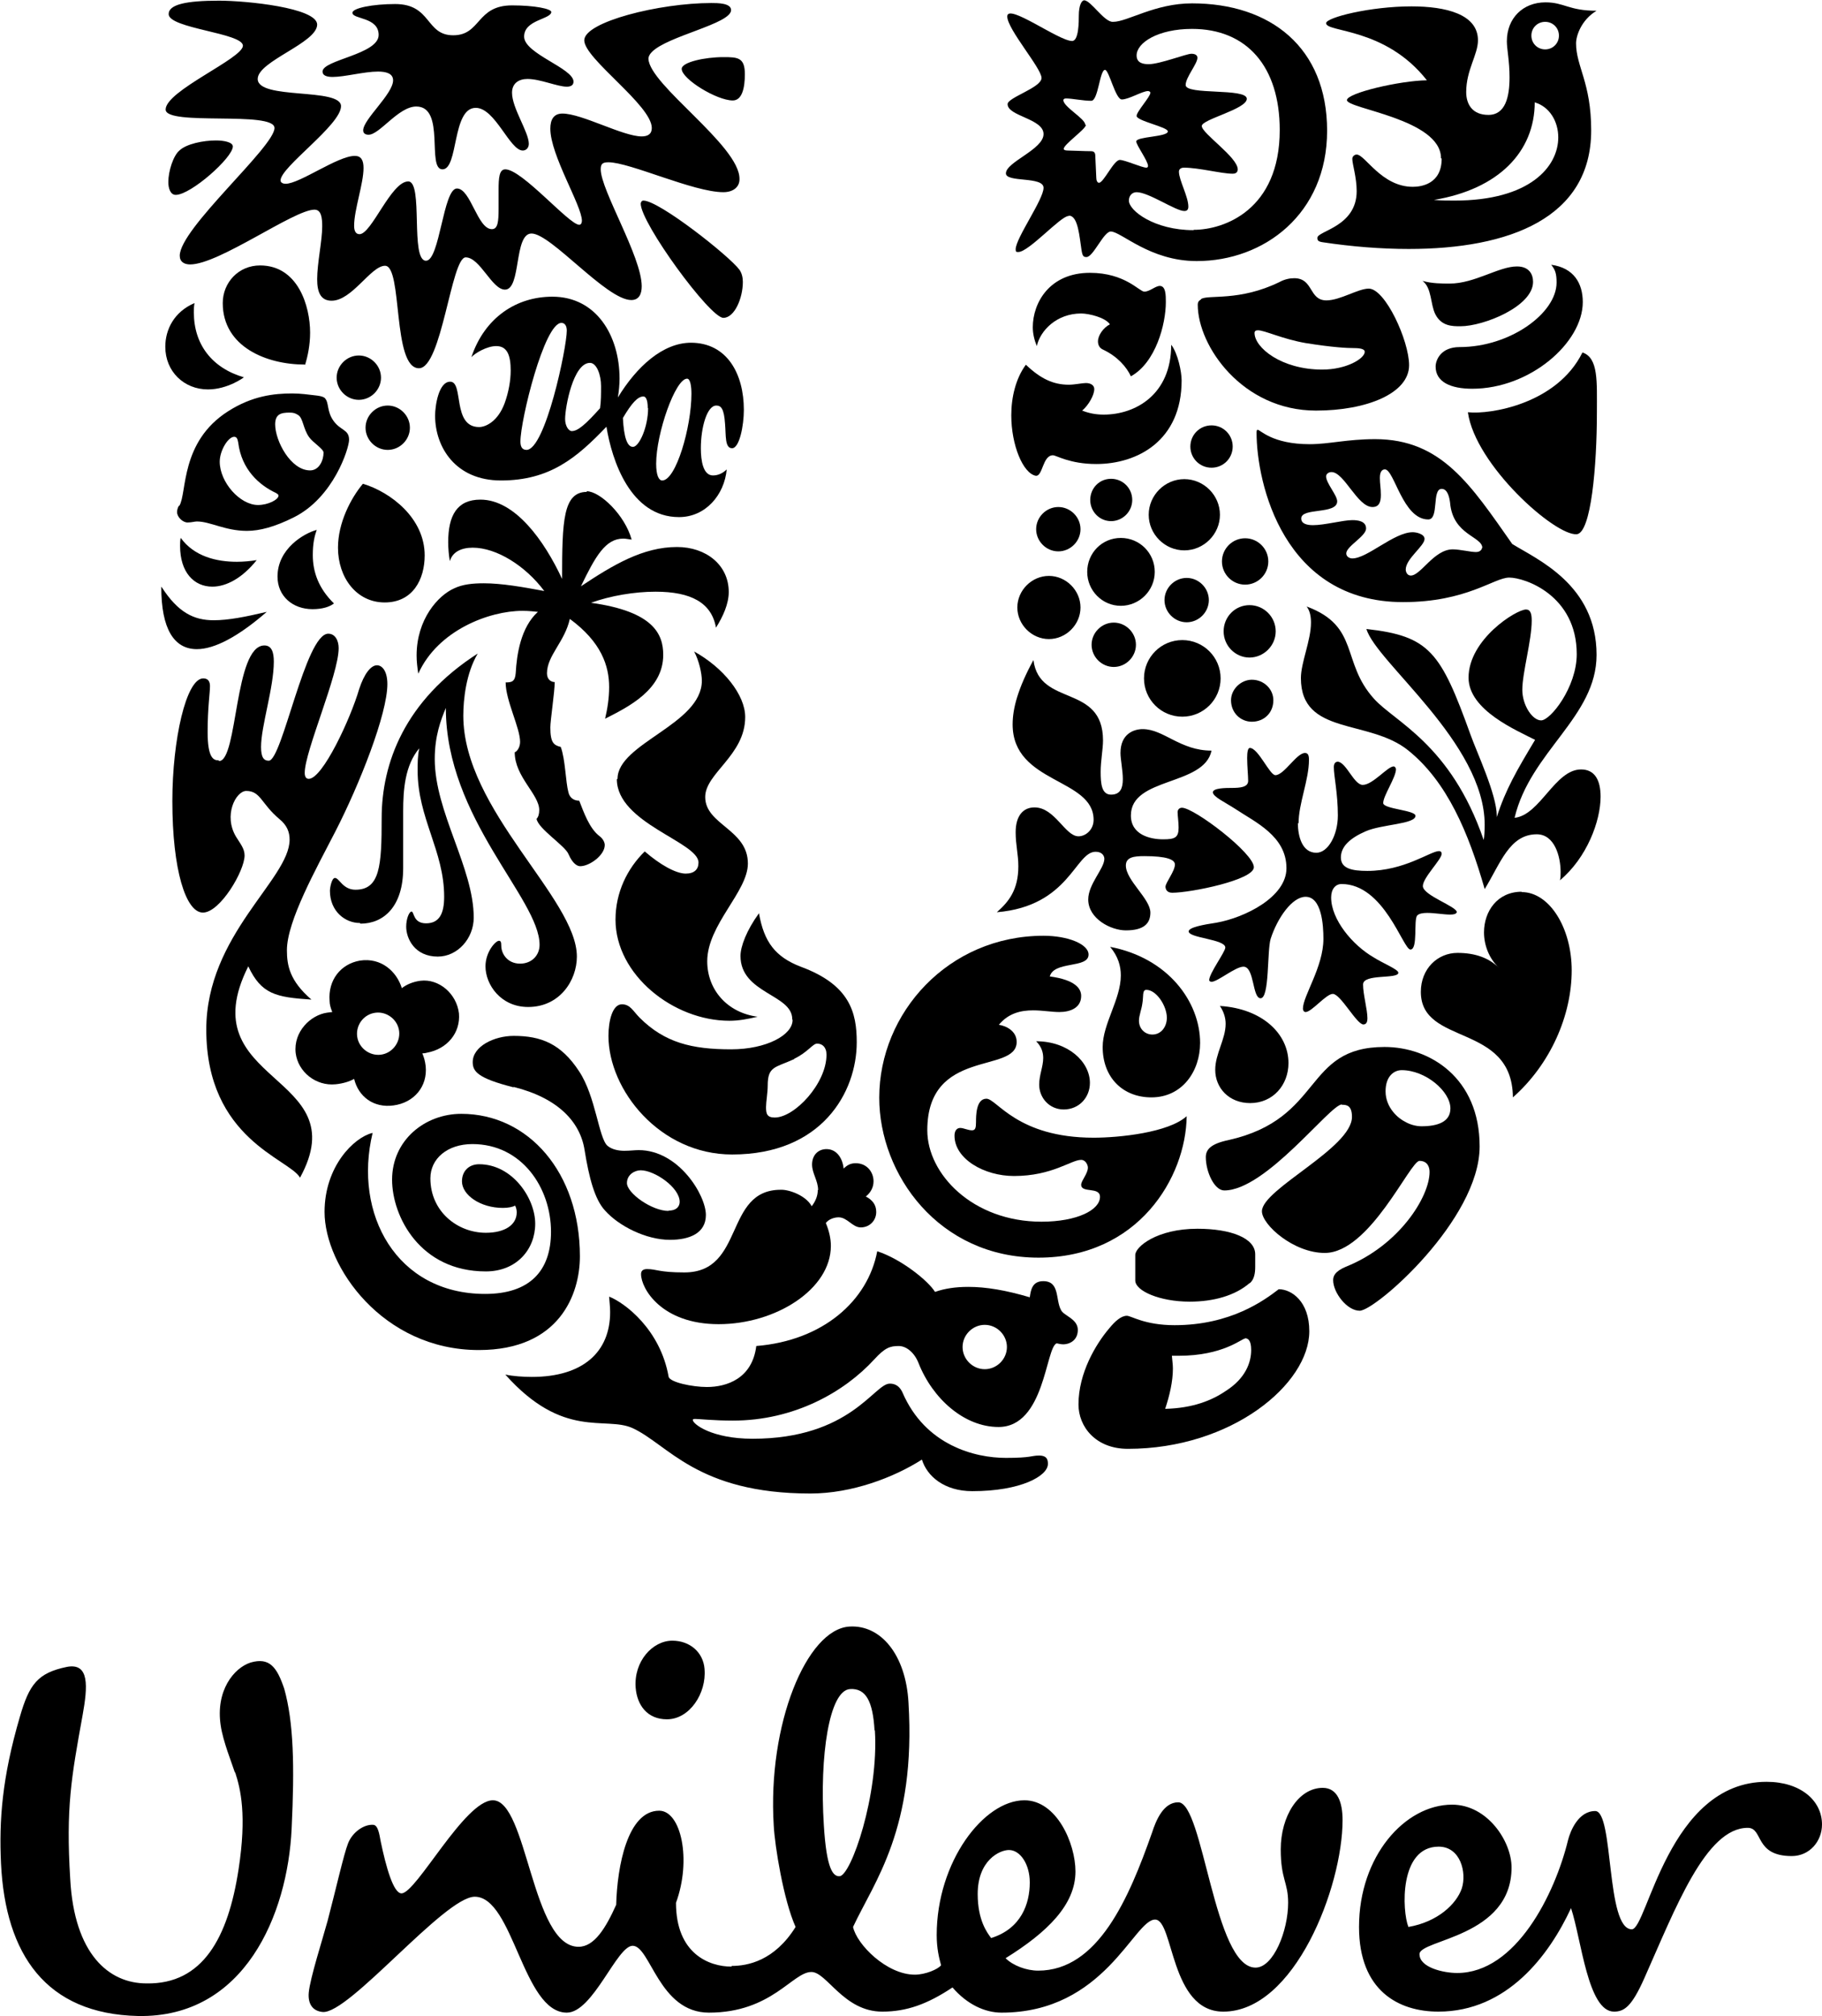 <?xml version="1.0" encoding="UTF-8"?>
<svg id="Layer_2" data-name="Layer 2" xmlns="http://www.w3.org/2000/svg" xmlns:xlink="http://www.w3.org/1999/xlink" viewBox="0 0 54.23 60">
  <defs>
    <style>
      .cls-1 {
        fill: none;
      }

      .cls-2 {
        clip-path: url(#clippath);
      }
    </style>
    <clipPath id="clippath">
      <rect class="cls-1" width="54.23" height="60"/>
    </clipPath>
  </defs>
  <g id="Layer_1-2" data-name="Layer 1">
    <g>
      <g class="cls-2">
        <path d="M6.99,52.75c-.09-.28-.35-.92-.42-1.39-.16-1.04.39-1.72.89-1.88.56-.16.78.13,1,.78.28,1,.31,2.3.22,4.17-.12,2.55-1.4,5.63-4.57,5.57-2.74-.06-3.95-1.83-4.08-4.54-.06-1.28.03-2.55.56-4.36.28-.97.53-1.31,1.4-1.49.68-.13.62.59.47,1.43-.34,1.87-.5,2.77-.37,4.88.12,2.24,1.15,3.11,2.27,3.11,1.68.03,2.43-1.37,2.74-3.39.25-1.62.06-2.4-.1-2.89ZM42.82,54.96c.65,0,.84.77.69,1.24-.16.47-.72,1-1.59,1.15-.19-.47-.28-2.39.9-2.39ZM30.65,56.02c0-.53-.28-.96-.62-.96-.28,0-.93.31-.93,1.31,0,.78.28,1.15.4,1.31.9-.28,1.15-1.03,1.15-1.65ZM20.97,49.67c-.04-.5-.44-.84-.96-.84-.59,0-1.15.62-1.09,1.4.04.51.34.94.93.94.68,0,1.18-.78,1.12-1.49ZM26.03,51.5c-.05-.87-.26-1.26-.73-1.23-.62.04-.91,1.99-.78,4.04.08,1.34.28,1.54.47,1.53.34-.02,1.17-2.41,1.05-4.34ZM46.67,54.77c-.39,1.6-1.55,3.95-3.3,3.95-.4,0-1.12-.16-1.12-.56,0-.44,2.74-.5,2.74-2.58,0-.78-.72-1.87-1.77-1.87-1.4,0-2.77,1.53-2.77,3.64,0,1.9,1.18,2.52,2.36,2.52,2.05,0,3.3-1.68,3.95-3.08.31.93.5,3.08,1.28,3.08.31,0,.53-.16.9-.99.93-2.09,1.83-4.48,3.08-4.48.47,0,.19.84,1.31.84.53,0,.9-.44.9-.94,0-.72-.65-1.27-1.65-1.27-2.93,0-3.55,4.39-4.01,4.39-.78,0-.53-3.52-1.09-3.52-.5,0-.74.59-.81.87ZM21.78,58.51c.47,0,1.27-.15,1.9-1.16-.36-.8-.62-2.42-.65-3.01-.19-3.02.98-5.85,2.25-5.93.93-.06,1.68.83,1.76,2.26.23,3.76-1.02,5.33-1.65,6.68.11.52,1,1.42,1.84,1.42.31,0,.69-.16.78-.28-.06-.22-.13-.5-.13-.9,0-2.18,1.4-4.01,2.61-4.01.96,0,1.52,1.28,1.52,2.12,0,.99-.84,1.81-2.08,2.58.22.22.62.37.97.37,1.78,0,2.7-2.15,3.39-4.11.12-.37.34-.9.78-.9.75,0,1.06,4.92,2.3,4.92.53,0,.97-1.09.97-1.93,0-.62-.22-.69-.22-1.59,0-.99.53-1.83,1.25-1.83.44,0,.59.43.59.96,0,1.99-1.43,5.7-3.55,5.7-1.59,0-1.47-2.74-2.03-2.74-.63,0-1.5,2.77-4.57,2.77-.5,0-1.03-.25-1.46-.75-.75.5-1.37.72-2.09.72-1.15,0-1.65-1.18-2.11-1.18-.56,0-1.18,1.21-3.05,1.21-1.49,0-1.74-1.99-2.27-1.99-.47,0-1.18,1.99-1.96,1.99-1.31,0-1.59-3.45-2.74-3.45-.9,0-3.75,3.51-4.53,3.43-.31-.03-.44-.26-.41-.58.04-.43.41-1.58.56-2.13.25-.95.48-1.98.61-2.31.13-.33.47-.57.75-.55.14.01.18.27.22.49.16.77.38,1.55.62,1.55.44,0,1.88-2.77,2.72-2.77,1.03,0,1.15,4.36,2.55,4.36.47,0,.81-.56,1.12-1.25.03-1.15.34-2.8,1.28-2.8.65,0,.97,1.46.5,2.74,0,1.52.99,1.9,1.65,1.9"/>
      </g>
      <path d="M43.46,9.71c-.23,0-.56,0-.74-.36-.15-.3-.1-.78-.38-.99.28.08.58.08.81.08.74,0,1.46-.51,2-.51.36,0,.48.23.48.46,0,.73-1.47,1.32-2.16,1.32ZM43.82,11.57c1.72,0,3.29-1.37,3.29-2.58,0-.56-.27-1.02-.94-1.11.12.15.16.26.16.53,0,.91-1.38,1.92-2.89,1.92-.55,0-.71.38-.71.58,0,.46.45.66,1.09.66ZM43.69,12.27c.22,1.57,2.59,3.68,3.24,3.63.43-.04.6-2.05.6-3.63,0-.91.05-1.62-.43-1.78-.76,1.54-2.76,1.85-3.4,1.78"/>
      <path d="M6.52,22.65c.56,0,.45-3.44,1.35-3.44.22,0,.28.21.28.48,0,.78-.38,1.92-.38,2.54,0,.31.08.41.23.41.4,0,1.09-3.78,1.77-3.78.21,0,.31.21.31.43,0,.79-1.01,3.07-1.01,3.71,0,.1.03.18.12.18.41,0,1.24-1.78,1.5-2.67.15-.46.35-.71.53-.71.16,0,.31.18.31.56,0,.89-.83,2.99-1.55,4.39-.56,1.09-1.44,2.66-1.44,3.53,0,.45.08.91.73,1.47-1.06-.07-1.49-.16-1.88-.99-1.77,3.52,3.25,3.17,1.54,6.29-.31-.56-2.79-1.14-2.79-4.41,0-2.82,2.48-4.47,2.48-5.65,0-.23-.08-.43-.3-.61-.55-.46-.56-.84-.99-.84-.31,0-.69.73-.3,1.37.13.21.25.35.25.55,0,.46-.73,1.7-1.24,1.7s-.91-1.27-.91-3.32c0-1.82.41-3.65.92-3.65.15,0,.2.1.2.23,0,.21-.07.64-.07,1.37,0,.78.18.84.33.84"/>
      <path d="M10.73,27.49c.69,0,1.27-.51,1.27-1.65v-1.69c0-.64.05-1.37.48-1.88-.05.22-.05.45-.05.66,0,1.42.79,2.39.79,3.76,0,.51-.15.79-.54.79s-.35-.35-.43-.35c-.07,0-.16.21-.16.45,0,.35.25.89.94.89.59,0,1.07-.54,1.07-1.16,0-1.48-1.16-3.14-1.16-4.72,0-.69.18-1.16.33-1.52,0,3.29,2.79,5.68,2.79,7.05,0,.31-.23.56-.58.56-.38,0-.56-.3-.56-.53,0-.12-.02-.15-.07-.15-.1,0-.4.33-.4.76,0,.54.45,1.21,1.27,1.21.94,0,1.45-.79,1.45-1.5,0-1.73-3.38-4.36-3.38-7.17,0-.48.08-1.26.43-1.85-2.18,1.4-2.86,3.27-2.86,4.9,0,1.42-.05,2.13-.78,2.13-.38,0-.48-.35-.61-.35-.1,0-.15.3-.15.38,0,.61.45.96.89.96"/>
      <path d="M35.75,8.9c.21-.14,1.14.08,2.34-.51.15-.08.3-.11.43-.11.58,0,.43.66.96.66.41,0,.94-.35,1.26-.35.49,0,1.2,1.55,1.2,2.28,0,.84-1.27,1.35-2.77,1.35-2.19,0-3.52-1.92-3.52-3.15,0-.1.05-.13.1-.16ZM39.35,11c.73,0,1.27-.33,1.27-.53,0-.07-.1-.11-.31-.11s-.64-.02-1.45-.15c-.69-.12-1.22-.38-1.42-.38-.07,0-.1.03-.1.08,0,.43.79,1.09,2.02,1.09"/>
      <path d="M11.08,33.72c-.54.13-1.42.99-1.42,2.35,0,1.62,1.73,4.11,4.59,4.11,2.41,0,3.01-1.67,3.01-2.79,0-2.49-1.53-4.24-3.53-4.24-1.09,0-2.06.79-2.06,1.96,0,1.09.83,2.73,2.79,2.73.92,0,1.47-.66,1.47-1.42s-.68-1.77-1.67-1.77c-.3,0-.51.2-.51.51,0,.4.54.79,1.22.79.16,0,.3-.03.36-.07.03.05.05.13.05.2,0,.38-.36.61-.92.61-.84,0-1.65-.63-1.65-1.62,0-.59.51-1.02,1.25-1.02,1.47,0,2.34,1.3,2.34,2.61,0,1.17-.64,1.85-1.96,1.85-2.64,0-3.93-2.38-3.35-4.79"/>
      <path d="M29.93,43.39c.79,0,.75-.07,1-.07s.26.15.26.25c0,.36-.81.81-2.25.81-.84,0-1.35-.45-1.5-.94-.83.53-2.08,1.01-3.32,1.01-3.38,0-4.24-1.47-5.3-1.95-.81-.36-2.05.35-3.78-1.59.23.05.55.07.79.07,1.52,0,2.33-.74,2.33-1.93,0-.15-.02-.31-.03-.46.46.18,1.52.97,1.77,2.38.03.17.71.31,1.14.31.59,0,1.35-.25,1.47-1.22,1.98-.16,3.32-1.34,3.6-2.82.71.23,1.52.88,1.72,1.21.28-.1.61-.15.99-.15.53,0,1.12.1,1.83.31.03-.21.07-.48.4-.48.5,0,.36.55.53.86.08.17.5.26.5.59s-.27.43-.43.43c-.07,0-.15-.02-.2-.03-.33.12-.35,2.49-1.73,2.49-1.02,0-1.96-.84-2.38-1.9-.12-.31-.36-.51-.59-.51-.26,0-.41.05-.73.4-.89.97-2.38,1.82-4.21,1.82-.56,0-1.01-.05-1.12-.05-.07,0-.07.02-.07.03,0,.12.56.56,1.78.56,2.91,0,3.62-1.64,4.08-1.64.07,0,.26,0,.38.26.68,1.58,2.16,1.95,3.08,1.95ZM28.65,40.09c0,.36.3.66.66.66s.66-.3.66-.66-.3-.66-.66-.66-.66.3-.66.66"/>
      <path d="M41.72,31.85c-.23,0-.48.18-.48.63,0,.49.38.81.59.91.12.07.3.13.48.13.48,0,.86-.13.86-.53,0-.51-.74-1.14-1.45-1.14ZM39.94,32.87c-.35,0-2.26,2.56-3.5,2.56-.3,0-.55-.56-.55-.99,0-.23.15-.4.68-.51,2.84-.64,2.21-2.77,4.64-2.77,1.34,0,2.83.91,2.83,2.96,0,2.18-3.1,4.89-3.57,4.89-.38,0-.79-.54-.79-.91,0-.12.05-.26.38-.4,1.58-.63,2.49-2.08,2.49-2.82,0-.17-.08-.33-.3-.33-.28,0-1.48,2.74-2.82,2.74-.93,0-1.87-.84-1.87-1.24,0-.66,2.68-1.88,2.68-2.81,0-.35-.17-.36-.3-.36"/>
      <path d="M7.26,11.23s-.48.36-1.07.36c-.71,0-1.27-.53-1.27-1.27,0-.51.26-1.04.87-1.3-.02.1-.02.18-.02.28,0,.94.53,1.65,1.49,1.93ZM10.8,14.4c-.36.43-.74,1.16-.74,1.9,0,.89.55,1.63,1.39,1.63s1.19-.69,1.19-1.4c0-1.11-1.01-1.88-1.83-2.13ZM5.32,15.06c-.03.05-.05.12-.05.18,0,.15.17.31.31.31.13,0,.21-.03.28-.03.4,0,.84.28,1.49.28.38,0,.83-.12,1.39-.4,1.19-.59,1.65-2.06,1.65-2.31,0-.31-.25-.27-.46-.56-.21-.29-.13-.54-.26-.68-.08-.08-.31-.08-.61-.12-.1-.01-.23-.02-.36-.02-.54,0-1.19.07-1.91.53-1.43.91-1.22,2.43-1.45,2.81ZM9.2,13.01c.11.16.43.35.43.46,0,.23-.13.53-.4.53-.58,0-1.04-.88-1.04-1.37,0-.31.18-.35.43-.35.12,0,.17.02.25.07.15.08.15.41.33.66ZM7.68,15.03c-.54,0-1.14-.68-1.14-1.29,0-.33.25-.74.43-.74.07,0,.1.05.12.17.1.81.63,1.27,1.12,1.5.05.03.08.05.08.08,0,.12-.31.28-.61.28ZM9.08,10.86c.08-.26.15-.59.15-.96,0-.79-.36-2-1.49-2-.64,0-1.11.51-1.11,1.12,0,1.3,1.3,1.83,2.44,1.83ZM4.8,17.47c0,1.25.38,1.85,1.06,1.85.53,0,1.24-.38,2.08-1.11-.64.15-1.14.25-1.58.25-.59,0-1.06-.23-1.55-.99ZM5.38,16c-.02.08-.02.17-.02.25,0,.78.41,1.21.96,1.21.41,0,.89-.25,1.32-.79-.18.03-.4.05-.59.05-.61,0-1.27-.16-1.67-.71ZM9.43,15.77c-.38.1-1.17.56-1.17,1.39,0,.59.46.97,1.04.97.3,0,.51-.07.64-.17-.46-.45-.63-.94-.63-1.44,0-.35.05-.56.12-.76ZM10.02,11.24c0,.36.3.66.66.66s.66-.3.66-.66-.3-.66-.66-.66c-.36,0-.66.3-.66.66ZM10.88,12.73c0,.36.3.66.66.66s.66-.3.66-.66-.3-.66-.66-.66-.66.3-.66.66"/>
      <path d="M36.64,20.84c0-.33.3-.61.62-.61.36,0,.64.28.64.61,0,.38-.28.64-.64.64-.33,0-.62-.26-.62-.64ZM30.84,15.75c0,.36.3.66.66.66s.66-.3.66-.66-.3-.66-.66-.66-.66.3-.66.66ZM30.28,18.08c0,.51.43.94.94.94s.94-.43.94-.94-.43-.94-.94-.94c-.51,0-.94.43-.94.94ZM32.36,17.02c0,.56.45,1.01,1,1.01s1.01-.45,1.01-1.01-.45-1.01-1.01-1.01c-.56,0-1,.45-1,1.01ZM32.45,14.88c0,.35.28.63.62.63s.63-.28.63-.63-.28-.63-.63-.63-.62.28-.62.63ZM35.43,13.29c0,.35.28.63.63.63s.63-.28.63-.63-.28-.63-.63-.63-.63.28-.63.63ZM34.19,15.32c0,.58.48,1.06,1.06,1.06s1.06-.48,1.06-1.06-.48-1.06-1.06-1.06-1.06.48-1.06,1.06ZM32.49,19.19c0,.36.3.66.66.66s.66-.3.66-.66-.3-.66-.66-.66-.66.3-.66.66ZM34.66,17.86c0,.36.3.66.66.66s.66-.3.66-.66-.3-.66-.66-.66-.66.3-.66.66ZM34.05,20.19c0,.63.51,1.14,1.14,1.14s1.14-.51,1.14-1.14-.51-1.14-1.14-1.14-1.14.51-1.14,1.14ZM36.42,18.79c0,.43.35.78.77.78s.78-.35.78-.78-.35-.78-.78-.78-.77.35-.77.78ZM36.37,16.71c0,.38.31.69.69.69s.69-.31.69-.69-.31-.69-.69-.69-.69.31-.69.69"/>
      <path d="M38.06,38.37c-.43.33-1.43,1.07-3.1,1.07-.89,0-1.29-.28-1.42-.28-.17,0-.35.16-.53.38-.39.46-.91,1.32-.91,2.26,0,.66.51,1.32,1.47,1.32,3.09,0,5.4-1.93,5.4-3.5,0-.89-.53-1.25-.91-1.25ZM37.2,38.19c.13-.11.16-.3.16-.48v-.38c0-.48-.72-.76-1.72-.76-1.21,0-1.85.54-1.85.78v.76c0,.31.73.63,1.62.63.71,0,1.35-.18,1.78-.55ZM37.06,39.83c.08,0,.18.05.18.35,0,.36-.16.84-.76,1.22-.41.28-.98.51-1.8.53.13-.39.23-.81.23-1.2,0-.13-.02-.23-.03-.38h.21c1.31,0,1.87-.51,1.96-.51"/>
      <path d="M30.76,19.65c.18,1.4,2.07.69,2.07,2.39,0,.25-.07.61-.07.93,0,.36.03.68.31.68s.35-.2.35-.46-.07-.59-.07-.78c0-.58.41-.71.66-.71.63,0,1.11.64,2.05.64-.22,1.06-2.4.78-2.4,1.93,0,.58.58.71.96.71.35,0,.46-.05.46-.35,0-.17-.03-.35-.03-.46,0-.07.05-.13.13-.13.36,0,2.14,1.35,2.14,1.77,0,.38-1.88.76-2.43.76-.17,0-.2-.12-.2-.18,0-.12.28-.46.28-.66,0-.15-.25-.25-.91-.25-.31,0-.55.03-.55.28,0,.44.73.99.73,1.4,0,.33-.2.53-.73.53-.45,0-1.12-.35-1.12-.92,0-.46.48-.92.48-1.21,0-.08-.06-.21-.26-.21-.61,0-.78,1.62-2.94,1.8.35-.31.64-.66.64-1.37,0-.35-.08-.63-.08-1.01,0-.5.23-.74.56-.74.61,0,.91.86,1.31.86.22,0,.45-.2.45-.49,0-1.25-2.41-1.07-2.41-2.84,0-.48.16-1.07.61-1.9ZM38.63,24.49c0,.41.13.89.55.89.35,0,.64-.53.64-1.11,0-.66-.12-1.17-.12-1.44,0-.11.05-.16.12-.16.25.02.48.69.74.69.3,0,.74-.55.92-.55.05,0,.07.07.07.08,0,.25-.38.79-.38,1.01,0,.18.96.21.96.38,0,.25-1,.25-1.48.46-.46.2-.74.45-.74.78s.33.4.79.4c1.1,0,1.88-.59,2.13-.59.05,0,.08.03.08.08,0,.17-.56.71-.56.96,0,.28,1.02.61,1.01.78-.02.05-.08.07-.2.07-.18,0-.46-.05-.68-.05-.13,0-.25.02-.3.08-.11.13.03,1.01-.2,1.01-.22,0-.78-1.95-2.05-1.95-.18,0-.31.15-.31.4,0,.66.64,1.42,1.26,1.78.28.18.74.36.74.46,0,.2-1.05.02-1.05.35,0,.3.13.74.13,1.01,0,.08-.02.18-.12.18-.2,0-.68-.91-.91-.91-.2,0-.63.54-.81.54-.05,0-.08-.05-.08-.1,0-.38.61-1.24.61-2.08,0-.4-.05-1.25-.53-1.25-.4,0-.84.63-1.04,1.25-.11.36-.03,1.77-.3,1.77-.25,0-.18-.94-.51-.94-.24,0-.77.45-.95.45-.03,0-.07-.02-.07-.05,0-.2.48-.84.48-.97,0-.25-1.09-.28-1.09-.48,0-.12.43-.2.83-.26.84-.15,2.08-.76,2.08-1.62,0-.96-.93-1.37-1.53-1.77-.31-.2-.66-.36-.66-.49s.4-.13.56-.13c.25,0,.49-.02.49-.21,0-.15-.03-.45-.03-.68,0-.17.02-.3.08-.3.25,0,.59.81.76.81.26,0,.63-.66.88-.66.08,0,.12.05.12.2,0,.61-.31,1.3-.31,1.9"/>
      <path d="M31.24,29.06c.76.1.94.36.94.58,0,.36-.33.48-.65.48-.23,0-.5-.05-.78-.05-.36,0-.73.08-1.02.43.21.03.53.18.53.51,0,.96-2.66.16-2.66,2.63,0,1.3,1.35,2.72,3.4,2.72,1.06,0,1.74-.35,1.74-.74,0-.31-.56-.1-.56-.36,0-.12.2-.33.2-.51,0-.08-.07-.23-.2-.23-.3,0-.86.48-2,.48-.89,0-1.77-.51-1.77-1.2,0-.15.07-.23.17-.23s.23.07.35.07c.1,0,.12-.07.12-.25s0-.69.31-.69.91,1.16,3.19,1.16c.76,0,2.23-.15,2.77-.64-.02,1.82-1.44,4.21-4.41,4.21s-4.74-2.48-4.74-4.76c0-2.53,2.06-4.82,4.89-4.82.73,0,1.34.25,1.34.56,0,.43-1.07.17-1.16.68ZM36.31,29.94c.12.18.17.36.17.53,0,.46-.31.89-.31,1.37,0,.54.41.99,1.04.99.68,0,1.14-.54,1.14-1.19,0-.88-.79-1.62-2.03-1.7ZM30.84,30.99c.16.16.21.33.21.5,0,.25-.12.51-.12.79,0,.39.3.74.73.74.46,0,.78-.36.78-.79,0-.63-.65-1.24-1.6-1.24ZM33.04,28.18c1.73.33,2.68,1.64,2.68,2.86,0,.84-.53,1.62-1.45,1.62-.84,0-1.45-.58-1.45-1.5,0-.69.54-1.42.54-2.13,0-.28-.08-.56-.31-.84ZM33.9,30.38c0,.23.17.41.4.41.26,0,.43-.23.43-.5,0-.35-.31-.83-.61-.83-.13,0-.08.2-.12.41-.02.16-.1.36-.1.5"/>
      <path d="M15.67,13.39c.56,0,1.2-3.04,1.2-3.55,0-.13-.05-.23-.16-.23-.51,0-1.22,2.89-1.22,3.53,0,.12.03.25.18.25ZM19.71,14.3c.41,0,.87-1.59.87-2.58,0-.21-.03-.45-.13-.45-.35,0-.92,1.63-.92,2.53,0,.35.08.5.18.5ZM17.02,12.83c.18,0,.41-.2.84-.68.03-.21.03-.41.03-.66,0-.33-.13-.69-.33-.69-.5,0-.74,1.32-.74,1.67,0,.2.1.36.2.36ZM19.28,12.15c0-.28-.07-.35-.13-.35-.17,0-.35.2-.61.64.03.59.13.86.3.86.18,0,.45-.58.45-1.16ZM20.56,10.2c1.09,0,1.58.94,1.58,2,0,.46-.13,1.14-.35,1.14s-.18-.38-.21-.73c-.03-.45-.12-.54-.26-.54-.28,0-.46.66-.46,1.27,0,.38.07.81.36.81.17,0,.31-.08.41-.18-.07.76-.63,1.42-1.42,1.42-1.45,0-2-1.7-2.16-2.69-.88.92-1.68,1.6-3.14,1.6-1.35,0-1.96-.99-1.96-1.93,0-.28.1-1.01.45-1.01.41,0,.05,1.35.86,1.35.2,0,.56-.17.76-.71.12-.33.18-.68.18-.97,0-.45-.1-.73-.43-.73-.28,0-.63.21-.74.33.4-1.19,1.35-1.8,2.41-1.8,1.31,0,2,1.16,2,2.44,0,.18-.02.38-.05.56.56-.92,1.34-1.63,2.18-1.63"/>
      <path d="M17.47,14.64c-.71,0-.74.86-.74,2.59-.53-1.14-1.4-2.36-2.43-2.36-.69,0-.96.46-.96,1.27,0,.17.02.41.05.56.08-.28.35-.4.68-.4.71,0,1.57.54,2.13,1.29-.64-.12-1.27-.23-1.8-.23-.33,0-.63.03-.88.15-.48.21-1.12.92-1.12,2,0,.17.02.35.05.54.58-1.29,2.11-1.87,3.1-1.87.2,0,.35.02.46.03-.51.46-.63,1.27-.66,1.82-.02.26-.12.28-.3.28,0,.54.43,1.35.43,1.77,0,.15-.08.28-.16.31,0,.73.73,1.25.73,1.72,0,.12-.03.21-.08.26.05.3.85.8.95,1.05.13.3.27.36.35.36.28,0,.73-.33.73-.63,0-.1-.08-.21-.15-.26-.31-.23-.48-.73-.61-1.06-.12,0-.27-.05-.32-.24-.09-.34-.09-.98-.23-1.36-.21-.05-.31-.13-.31-.58,0-.21.13-1.06.13-1.35-.1,0-.23-.07-.23-.26,0-.53.53-.94.68-1.62.94.69,1.17,1.4,1.17,2.03,0,.33-.05.64-.12.94.69-.35,1.73-.86,1.73-1.9,0-.61-.28-1.29-2.15-1.55.58-.21,1.3-.33,1.92-.33,1.06,0,1.67.33,1.8,1.07.21-.33.38-.71.38-1.06,0-.81-.68-1.34-1.54-1.34-1.01,0-1.9.53-2.86,1.17.43-.89.73-1.42,1.26-1.42.08,0,.16.02.25.03-.2-.73-.94-1.44-1.34-1.44"/>
      <path d="M45.29,26.55c.83,0,1.49,1.07,1.49,2.33,0,1.34-.63,2.79-1.75,3.78-.02-2.23-2.74-1.52-2.74-3.14,0-.69.5-1.16,1.09-1.16.53,0,.94.15,1.24.45-.3-.28-.45-.68-.45-1.06,0-.63.4-1.21,1.12-1.21"/>
      <path d="M30.54,10.86c.43.41.81.59,1.27.59.18,0,.4-.05.51-.05.15,0,.25.07.25.18,0,.18-.17.48-.36.64.2.08.41.12.64.12.94,0,2.01-.59,2.01-2.08.2.26.31.81.31,1.06,0,1.8-1.32,2.49-2.54,2.49-.79,0-1.19-.26-1.29-.26-.31,0-.3.63-.51.61-.38-.07-.73-.91-.73-1.8,0-.53.13-1.09.43-1.5ZM33.04,9.66c-.13-.21-.63-.33-.86-.33-.73,0-1.22.51-1.32.97-.07-.17-.12-.36-.12-.56,0-.73.5-1.62,1.7-1.62,1.05,0,1.47.56,1.62.56.16,0,.33-.17.46-.17.18,0,.18.28.18.48,0,.66-.3,1.8-1.04,2.21-.13-.28-.4-.59-.82-.79-.12-.05-.16-.15-.16-.25,0-.18.16-.41.36-.51"/>
      <path d="M19.07,6.06c0,.58,2.06,3.4,2.46,3.4.33,0,.58-.58.58-1.07,0-.13-.03-.26-.1-.36-.3-.41-2.39-2.06-2.86-2.06-.05,0-.08.05-.08.1ZM6.93,4.36c0,.33-1.25,1.44-1.7,1.44-.16,0-.22-.2-.22-.38,0-.33.15-.79.33-.94.21-.2.71-.3,1.09-.3.23,0,.5.05.5.18ZM22.01,5.32c0-.99-2.68-2.79-2.71-3.57,0-.07.04-.14.1-.2.46-.48,2.36-.84,2.36-1.25,0-.21-.4-.21-.59-.21-1.54,0-3.78.56-3.78,1.11s2.01,1.93,2.01,2.61c0,.18-.12.25-.3.25-.56,0-1.78-.68-2.36-.68-.26,0-.36.18-.36.45,0,.79.94,2.29.94,2.74,0,.05-.02.12-.08.12-.3,0-1.7-1.65-2.2-1.65-.18,0-.2.25-.2.61v.56c0,.38-.02.61-.2.61-.43,0-.63-1.21-1.04-1.21s-.51,2.15-.92,2.15c-.48,0-.07-2.36-.53-2.36-.51,0-1.09,1.57-1.45,1.57-.13,0-.16-.13-.16-.25,0-.48.28-1.25.28-1.72,0-.23-.07-.36-.26-.36-.51,0-1.64.83-2.06.83-.07,0-.15-.03-.15-.1,0-.4,1.8-1.65,1.8-2.21s-2.48-.18-2.48-.81c0-.53,1.77-1.07,1.77-1.62C9.43.23,7.33.02,6.52.02c-.97,0-1.5.11-1.5.4,0,.43,2.21.56,2.21.94s-2.3,1.34-2.3,1.9c0,.5,3.24.03,3.24.55,0,.56-2.82,2.99-2.82,3.8,0,.18.13.26.31.26.86,0,3.09-1.63,3.7-1.63.21,0,.23.26.23.5,0,.43-.15,1.09-.15,1.57,0,.38.1.64.43.64.61,0,1.17-1.04,1.59-1.04.53,0,.21,3.05,1.01,3.05.68,0,.96-3.3,1.39-3.3s.78.96,1.17.96c.49,0,.26-1.67.79-1.67.58,0,2.23,1.98,2.97,1.98.23,0,.31-.18.31-.41,0-.88-1.22-2.86-1.22-3.48,0-.16.05-.21.23-.21.64,0,2.53.89,3.42.89.3,0,.48-.16.48-.38ZM20.29,2.05c0,.3,1.04.94,1.52.94.28,0,.36-.38.36-.78,0-.5-.21-.51-.64-.51-.55,0-1.24.15-1.24.35ZM16.41.36c0-.1-.5-.2-1.17-.2-1.07,0-.92.89-1.75.89s-.64-.93-1.73-.93c-.66,0-1.27.12-1.27.26,0,.2.78.12.78.66,0,.58-1.67.74-1.67,1.09,0,.12.13.16.3.16.36,0,.94-.16,1.35-.16.23,0,.45.05.45.26,0,.41-.89,1.16-.89,1.49,0,.1.08.13.16.13.33,0,.89-.84,1.42-.84.88,0,.3,1.87.78,1.87s.28-1.83.99-1.83c.58,0,1.01,1.27,1.4,1.27.1,0,.18-.08.18-.2,0-.35-.5-1.06-.5-1.52,0-.28.2-.41.46-.41.38,0,.89.23,1.17.23.1,0,.2-.03.2-.15,0-.4-1.47-.83-1.47-1.34,0-.51.81-.51.81-.74"/>
      <path d="M45.68,3.04c0,1.47-1.07,2.59-3,2.91.22.02.41.02.61.02,2.26,0,3.09-1.02,3.09-1.88,0-.48-.26-.91-.69-1.04ZM42.89,4.71c0-1.17-2.8-1.47-2.8-1.73,0-.21,1.57-.58,2.38-.59-1.24-1.58-3-1.42-3-1.7,0-.17,1.32-.5,2.54-.5,1.02,0,1.98.23,1.98,1.01,0,.43-.35.88-.35,1.54,0,.36.18.68.66.68.51,0,.63-.54.63-1.12,0-.48-.08-.84-.08-1.07,0-.69.48-1.16,1.15-1.16.56,0,.69.25,1.52.25-.45.27-.61.74-.61.97,0,.69.45,1.17.45,2.59,0,2.61-2.44,3.53-5.43,3.53-.82,0-1.7-.07-2.56-.2-.13-.02-.16-.05-.16-.13,0-.21,1.17-.33,1.17-1.39,0-.41-.13-.81-.13-.96,0-.08.07-.13.13-.13.25,0,.74.96,1.67.96.25,0,.86-.08.86-.84ZM45.58,1.06c0,.23.18.41.41.41s.41-.18.41-.41-.18-.41-.41-.41-.41.18-.41.41"/>
      <path d="M44.12,16.31c0-.35-.88-.38-.96-1.35-.02-.15-.07-.41-.25-.41-.3,0-.07.91-.4.91-.76,0-1.01-1.49-1.29-1.49-.07,0-.15.05-.15.25,0,.18.03.3.03.51s-.05.36-.25.36c-.45,0-.84-1.04-1.22-1.04-.08,0-.16.05-.16.13,0,.2.33.56.33.74,0,.4-1.07.18-1.07.51,0,.15.15.2.35.2.35,0,.89-.15,1.17-.15.17,0,.41.03.41.25,0,.23-.59.53-.59.74,0,.1.1.15.18.15.45,0,1.24-.78,1.8-.78.1,0,.35.05.35.2,0,.21-.56.59-.56.91,0,.08.05.18.15.18.3,0,.69-.78,1.25-.78.21,0,.53.08.69.08.13,0,.18-.08.18-.13ZM44.55,24.32c.26-.82.6-1.4,1.14-2.3-.54-.28-1.98-.88-1.98-1.85,0-1.14,1.42-2.03,1.71-2.03.13,0,.17.12.17.33,0,.59-.28,1.55-.28,2.06,0,.46.3.91.56.91.28,0,1.06-.99,1.06-1.97,0-1.75-1.54-2.28-2.01-2.28-.45,0-1.26.73-3.16.73-3.55,0-4.36-3.52-4.36-5.05,0-.07.02-.08.03-.08.08,0,.43.43,1.55.43.58,0,1.11-.15,1.95-.15,1.98,0,2.85,1.37,4.08,3.12.74.46,2.51,1.21,2.51,3.3,0,1.85-1.97,2.87-2.44,4.85.76-.08,1.2-1.44,1.98-1.44.4,0,.58.31.58.81,0,.73-.41,1.82-1.21,2.49.02-.07.02-.15.02-.25,0-.46-.18-1.12-.71-1.12-.82,0-1.09.89-1.55,1.63-.48-1.68-1.12-3.2-2.28-4.13-1.17-.94-3.19-.43-3.19-2.15,0-.46.3-1.12.3-1.65,0-.18-.03-.35-.13-.48,1.59.59,1.02,1.65,2,2.74.61.69,2.29,1.35,3.27,4.21.02-.08.03-.3.03-.45,0-2.44-3.23-4.84-3.52-5.83,1.88.21,2.21.68,3.1,3.15.18.51.78,1.78.78,2.41"/>
      <path d="M35.52,6.85c-1.16,0-1.92-.58-1.92-.88,0-.15.1-.25.23-.25.36,0,1.16.56,1.42.56.07,0,.12-.03.12-.13,0-.3-.28-.79-.28-1.04,0-.07.05-.12.15-.12.45,0,1.11.18,1.45.18.12,0,.15-.07.15-.13,0-.36-1.07-1.07-1.07-1.29,0-.2,1.34-.5,1.34-.81,0-.33-1.82-.1-1.82-.41,0-.23.35-.63.35-.81,0-.08-.07-.12-.18-.12-.15,0-.94.31-1.27.31-.16,0-.36-.03-.36-.26,0-.38.64-.79,1.65-.79,1.63,0,2.61,1.12,2.61,3.01,0,2.38-1.66,2.97-2.56,2.97ZM32.3,3.71c0-.18-.65-.53-.65-.73,0-.03.03-.05.08-.05.18,0,.5.07.75.07.21,0,.25-.92.41-.92.12,0,.31.88.5.88.21,0,.61-.25.78-.25.03,0,.07.02.07.05,0,.12-.41.56-.41.69,0,.15.93.33.93.46,0,.17-.94.15-.94.3,0,.11.35.58.35.73,0,.03-.02.05-.05.05-.13,0-.64-.23-.79-.23-.18,0-.48.68-.62.68-.05,0-.08-.07-.08-.15l-.03-.66c0-.07-.03-.13-.12-.13-.2,0-.58-.02-.7-.02-.08,0-.12-.02-.12-.05,0-.13.66-.59.66-.71ZM31.82,6.42c.27,0,.31.64.37,1.02.03.2.07.21.15.21.2,0,.51-.76.72-.76.31,0,1.16.88,2.56.88,2,0,3.88-1.4,3.88-3.88S37.81.1,35.48.1c-1.11,0-1.92.55-2.35.55-.26.02-.66-.64-.86-.64-.08,0-.16.16-.16.45,0,.18,0,.76-.2.76-.4,0-1.93-1.14-1.93-.73,0,.38,1.02,1.54,1.02,1.83s-1.01.58-1.01.78c0,.36,1.07.43,1.07.89s-1.12.83-1.12,1.17c0,.28,1.12.08,1.12.43s-.83,1.5-.83,1.83c0,.08.02.08.08.08.31,0,1.26-1.07,1.49-1.07"/>
      <path d="M24.34,35.42c0,.15-.05.31-.18.48-.18-.33-.69-.5-.92-.49-1.7,0-1.06,2.46-2.87,2.46-.76,0-.83-.1-1.11-.1-.12,0-.18.05-.18.15,0,.43.61,1.49,2.31,1.49s3.34-1.04,3.34-2.33c0-.21-.05-.44-.15-.68.07-.1.23-.17.38-.17.26,0,.41.3.66.3.26,0,.46-.2.46-.46,0-.22-.12-.36-.31-.46.13-.1.23-.26.23-.45,0-.28-.2-.54-.53-.54-.15,0-.25.05-.36.16-.03-.3-.2-.58-.51-.58-.25,0-.43.18-.43.46,0,.26.18.48.18.76"/>
      <path d="M15.29,32.35c1.32.33,1.98,1.04,2.11,1.88.13.81.3,1.47.61,1.8.41.46,1.22.87,1.93.87.59,0,1.07-.2,1.07-.74,0-.59-.81-1.93-2-1.93-.12,0-.26.02-.43.02-.15,0-.36-.03-.5-.15-.26-.23-.35-1.47-.84-2.21-.54-.83-1.14-1.06-1.95-1.06-.58,0-1.22.31-1.22.78,0,.28.15.48,1.21.75ZM19.9,36.04c-.5,0-1.24-.53-1.24-.83,0-.25.23-.38.41-.38.41,0,1.16.51,1.16.94,0,.12-.08.26-.33.26"/>
      <path d="M18.38,23.18c0-1.06,2.51-1.62,2.51-2.92,0-.21-.08-.59-.23-.87.87.48,1.52,1.29,1.52,1.95,0,1.14-1.19,1.67-1.19,2.38,0,.83,1.27.96,1.27,1.98,0,.84-1.21,1.82-1.21,2.91,0,.84.59,1.53,1.5,1.65-.3.07-.56.12-.84.12-1.67,0-3.39-1.37-3.39-3.01,0-.81.35-1.52.87-2.03.46.4.93.66,1.22.66.26,0,.38-.13.38-.33,0-.61-2.43-1.17-2.43-2.48ZM23.64,31.52c-.57.26-.79.21-.79.79,0,.21-.05.49-.05.64,0,.2.03.31.26.31.59,0,1.54-1.01,1.54-1.87,0-.23-.13-.33-.28-.33-.13,0-.28.26-.68.45ZM23.58,30.33c0-.74-1.54-.76-1.54-1.88,0-.28.18-.76.55-1.27.15.86.49,1.3,1.24,1.59,1.47.54,1.67,1.37,1.67,2.25,0,1.49-1.04,3.34-3.71,3.34-2.15,0-3.68-1.92-3.68-3.53,0-.45.12-.94.4-.94.25,0,.33.2.53.4.74.74,1.55.94,2.72.94,1.06,0,1.83-.43,1.83-.87"/>
      <path d="M11.88,30.69c.04.34-.21.66-.55.7-.34.04-.66-.21-.7-.55-.04-.35.21-.66.55-.7s.66.21.7.55ZM8.8,31.34c.07.56.6.99,1.19.93.21-.02.41-.08.55-.16.13.53.58.87,1.17.79.61-.08,1.02-.56.96-1.17-.02-.16-.05-.26-.1-.38,0,0,.08,0,.14-.02.6-.11,1-.59.95-1.17-.07-.59-.6-1.04-1.15-.97-.22.03-.41.11-.55.22-.15-.49-.61-.92-1.25-.82-.57.1-.95.58-.9,1.2,0,.1.03.21.08.33,0,0-.1.01-.16.02-.48.07-1,.56-.93,1.2"/>
    </g>
  </g>
</svg>